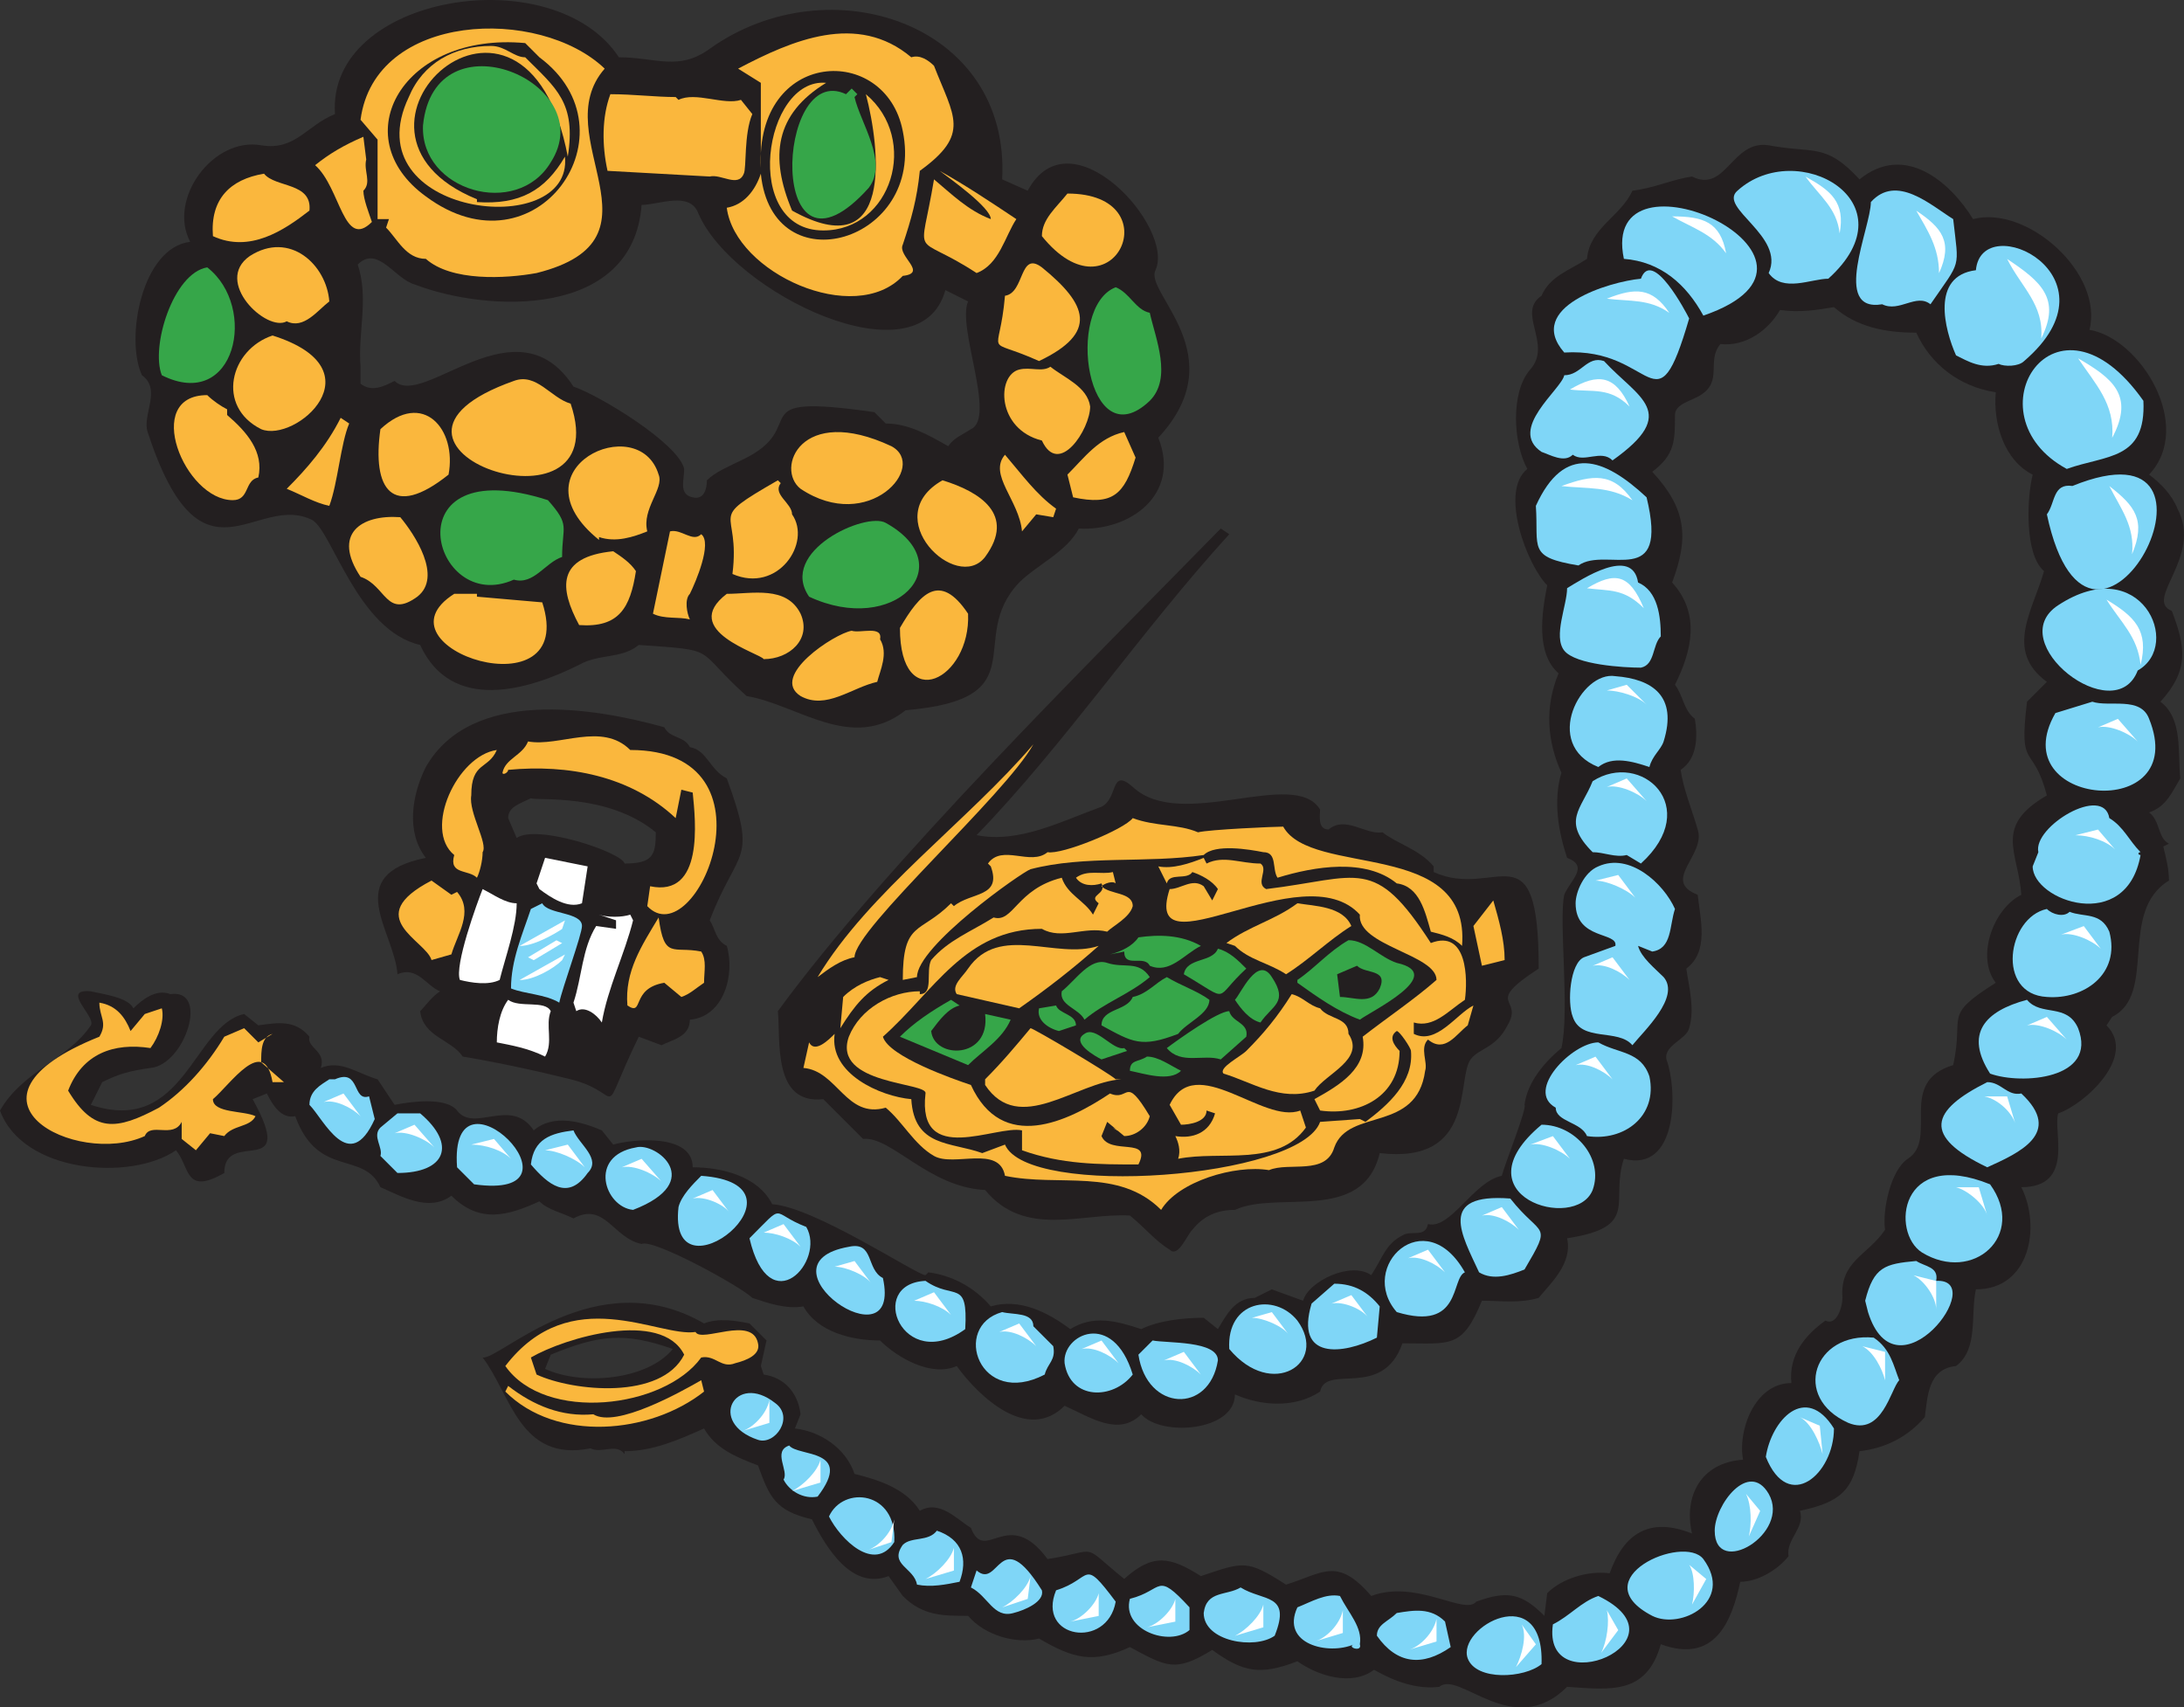 <svg xmlns="http://www.w3.org/2000/svg" width="576.976" height="451.078"><rect width="100%" height="100%" fill="#333333" stroke="none"/><path fill="#231f20" fill-rule="evenodd" d="M573.75 161.384c-7.5-3 8.25-14.25 1.5-27-1.5-3.75-4.5-6.75-7.5-9 12-12.75-2.25-36-15.75-38.25 3.75-15-16.5-33-30.75-29.25-6-9.75-18-20.25-30-10.5-9-9.75-12-6.75-24-9-9.75-1.5-11.25 12.75-20.25 8.25-5.25.75-9.75 3-15.75 3.75-3 6.75-11.25 9.75-12 18-4.5 3-9.75 4.5-12 9.75-6.75 4.5 3 12.75-3 19.5-5.25 6-4.5 19.5-.75 26.25-7.5 6 0 25.5 5.25 30.75-1.5 7.5-3 18 3 23.25-3.75 9-3 18 .75 26.25-2.25 7.5-.75 15.75 1.5 22.5 6 2.25.75 6-.75 9.75-1.5 6.75 1.5 30.75-.75 40.5-4.5 3.75-9 9-9.75 15 .75.75-5.25 15.75-6 18.75-7.5 1.5-13.5 14.25-19.5 12.75-.75 3.75-4.5 1.5-6.75 3-4.5 2.25-5.25 6-8.25 10.5-5.25-3.75-16.5 1.5-18 6.75l-8.25-3-4.5 2.25c-5.25 0-7.5 4.5-9.75 8.25l-3.75-3c-5.25 0-12 .75-16.5 3-6.75-2.25-12.75-3.75-18.75 0-6-4.5-13.5-8.25-21-6-4.5-5.25-10.5-8.25-16.5-9l-.75.75c-2.25 0-29.25-18-40.5-18.75-3.75-7.5-13.5-9.75-21-9.75 0-9-15.75-7.5-21-6l-3-3.75c-5.25-2.25-12.75-4.5-18 0-6-9-15.75.75-20.25-5.25-3-3.75-12.75-2.25-16.5-1.5l-4.5-6.75c-5.25-1.5-9.75-5.25-15-3 1.5-4.5-3.75-5.25-3-8.25-3.75-4.5-8.25-3.75-13.5-3l-3.75-3c-13.5 3-15.75 32.25-40.5 24l3-6c4.5-2.25 7.5-3 12.75-3.75 9-.75 15.75-21 5.25-19.5-3.75-1.5-7.5 1.5-9.75 3.75-1.5-3-8.25-3.75-11.25-4.5-8.25-.75 1.5 6.75 0 9-6 9-18 12-24 22.5 6 16.5 34.5 18.75 46.5 10.5 3.75 4.5 2.25 12 12.75 6 0-12 19.5 2.25 7.5-19.5l3.75-1.5c1.5 3 3.75 6.75 7.5 6 6 16.5 18 9 22.5 18.75 5.25 2.25 12.75 6.75 18.75 2.25 7.5 7.5 15 5.25 23.25 1.5 2.25 2.25 6 3 9 4.5 8.25-4.5 10.5 5.25 18 6.75 3-1.5 26.25 11.25 29.25 14.25 4.5 1.5 9 3 13.5 2.25 3.75 6.75 12.75 9 20.25 9 4.5 4.5 13.5 9.75 20.25 6.75 6 8.25 18.75 20.25 28.5 10.5 6.75 3 14.25 8.25 20.25 2.25 5.25 6 24.75 4.5 24.75-5.25 6.75 3 15.75 3.75 22.5-.75 1.5-7.5 16.5 2.25 21.75-12.75 12.75 0 15.75 1.5 21-11.25 5.25 0 9.75.75 15-.75 3-3.75 9-9 7.5-15.75 19.5-3 11.25-9.75 15-21 14.25 3.75 14.25-18 11.25-26.25-.75-3.75 5.25-5.25 6-8.25 1.5-5.25 0-10.5-.75-15.75 6-4.5 3.75-12.75 3-19.5-9.75-3.75 2.25-10.5 0-17.25-1.5-5.25-3.75-10.5-4.5-15.75 4.5-3 4.5-9 3.75-13.5-3-2.25-3-6-5.25-9 4.5-9 6.75-18.75-.75-27 4.5-12 3.75-19.5-5.25-29.25 6-4.5 6-8.25 6-15 0-3 4.5-3.75 6.75-5.25 6-3.75 1.5-9 5.25-13.5 6.75.75 12.75-3.75 15.75-9 5.25.75 9.75 0 14.25-.75 6 5.25 13.5 6.75 21.75 6.75 3.75 8.25 11.25 14.25 21 15.75-.75 8.25 2.25 18 9.75 21.75-1.5 6-2.25 21 3 25.5-3 10.5-10.5 21 .75 29.25l-5.25 5.25c-2.25 18.75 1.5 10.5 5.25 24.75-14.25 8.25-7.5 15-6.75 26.25-7.5 3.75-12 16.5-6.75 23.25-14.25 9-8.25 8.25-11.25 21.75-15 4.5-3.75 19.5-12 24.75-4.5 3-6.75 13.5-6 18.75-4.5 6.75-12 8.25-11.25 18 0 2.25-1.5 7.5-4.5 6-5.25 3.75-9.75 9-9 16.5-9.75 0-14.25 12.75-12.75 20.25-11.25.75-15.75 9.75-13.5 19.5-11.25-4.5-18 0-21.75 10.5-6-.75-12.75 1.5-16.5 5.25l-.75 6c-6-6-9.75-6.75-18-3.75-3 3.75-15.75-6-27.75-1.5-9-10.5-12.75-6-22.5-3-10.5-6.75-11.25-6-22.5-2.25-8.25-5.25-12.75-6-20.25.75-12-9.75-6-7.5-20.25-5.25-10.5-14.25-16.5 1.5-20.25-8.25-3.75-2.25-8.25-7.5-13.5-4.5-3.75-6-11.25-8.25-17.25-9.75-2.25-6.75-9-11.25-15.75-12l1.5-3.75c-.75-6-4.5-9.75-9.75-10.5l-.75-2.25 1.5-6.75-4.5-4.5c-3.75-.75-8.25-1.5-12 0-28.5-16.5-54 9.75-58.5 9 7.5 9.75 9.75 27.75 28.5 24 3 1.5 6.75-1.5 9 1.5v-.75c7.5 0 14.25-3 21-6 3 5.25 8.25 7.5 14.25 9.75 3 8.25 4.5 12 14.25 14.25 3.75 7.5 10.5 18.75 20.25 15l3.75 5.25c5.25 5.25 10.5 5.25 17.25 5.25 4.5 5.25 12.75 7.5 18.75 6 9 5.25 14.25 6.75 24 2.25 9.75 5.25 12 6.75 21.75.75 8.25 6 12.75 6.75 22.5 3 5.25 3.75 14.25 6.75 20.25 2.25 5.25 3 11.25 5.25 17.25 4.5 5.25-4.5 19.5 14.25 33.75 0 11.25.75 21 2.25 24.75-11.25 14.25 5.25 18.75-6 21-16.5 4.5 0 9.75-3 12.75-6.75-.75-4.5 4.5-7.5 3-12 10.5-2.25 14.25-5.25 15.75-15.75 6.75-.75 12.75-3.75 17.25-9 .75-5.25.75-12.75 8.25-13.5 6-4.5 3.75-13.5 5.25-20.25 14.25 0 17.25-16.5 12-27 14.25 0 8.25-15 9.75-19.5 6.75-2.25 21-15 12.75-23.25l1.5-2.25c12-6 1.5-27.75 15-36 0-3-.75-6-1.5-9l1.5-.75c-3-1.5-2.25-6-5.25-8.25 4.5-1.5 6-5.25 8.25-9-.75-6.75.75-15.75-5.25-20.25 7.5-8.25 6.75-14.25 3-24M144 361.634l1.5-3.75c12.75-5.25 19.5-6 32.25-1.5-6.75 8.25-24 9.75-33.75 5.25"/><path fill="#231f20" fill-rule="evenodd" d="M175.5 192.134c1.5 3 5.25 2.25 6.75 5.25 4.5.75 5.25 6 9.75 8.25 8.25 22.5 3 18-4.5 37.5 1.5 2.25 1.5 5.25 4.5 6.75 2.25 7.5-.75 18.75-9.75 19.5 0 4.5-4.5 5.25-7.5 6.75l-6-2.25c-11.25 23.25-3 15-18 11.25-9-2.25-19.5-4.5-28.5-6-3-4.5-10.5-5.25-11.25-12 1.5-1.5 3-3.75 5.25-5.25-3.75-1.5-6-6.75-11.25-4.5-.75-11.25-15-26.25 7.5-30.75-5.25-6.75-3.75-16.5 0-24 12-21 44.25-15.75 63-10.5m-35.25 18.75c-3 1.5-6 2.25-6 5.25l2.25 5.25c5.25-3.75 27.75 3.75 28.5 6.75 7.5 0 8.25-2.25 8.25-8.25-12.75-10.5-31.5-8.25-33-9"/><path fill="#231f20" fill-rule="evenodd" d="M163.5 15.134c9.75 0 15.75 3.75 24-2.25 31.5-22.5 79.5-6.75 77.25 34.5l6.75 3c11.25-21 39 9.75 33.75 21-3 6 21 22.5.75 44.25 6 15-7.5 24.75-21 24-3 6-11.25 9.75-15.75 14.25-14.25 15 5.25 30.75-30 33.75-14.25 11.25-28.5-1.5-42-3.75-14.25-12.75-6.75-12-28.5-13.5-4.5 3.75-10.5 2.25-15.75 5.25-13.5 6.75-33.75 12.75-42-5.25-16.5-3.75-23.25-30-28.5-33-15-7.5-29.25 20.25-43.5-23.25-1.5-4.5 3.75-11.25-1.5-15-4.5-9.75 0-33.75 12.75-35.25-6-11.25 6-27.75 18.75-25.5 9 1.5 12-5.25 19.5-8.25-2.25-31.5 57.75-41.25 75-15m6 39c-2.25 30-40.5 28.5-60 21-5.25-1.5-9.75-10.5-15-5.25 3 9 0 18 .75 27v4.5c3 2.25 6 .75 9-.75 7.5 7.5 32.25-21.75 47.25 1.5 6.75 2.25 27.75 15 29.25 21.75 0 3-1.5 6.75 2.25 7.5 3 .75 3.75-2.25 3.75-4.5 2.25-2.25 6-3.75 9-5.25 19.5-9-1.5-18 35.25-12.75l3 3c6 0 11.25 3 16.5 6 1.5-2.25 3.75-3 6-4.5 6.75-3-3.75-27-.75-33.75l-6-3c-6.75 24.75-56.25.75-65.25-20.25-2.25-6-10.5-2.25-15-2.25"/><path fill="#fab73d" fill-rule="evenodd" d="M159.75 18.134c-15.75 18 18 45-18 54-8.25 1.5-22.5 2.25-29.25-3.75-5.25 0-7.5-5.25-10.5-8.25l.75-2.25h-3v-21l-4.5-5.25c3.75-28.5 47.25-30 64.5-13.5m81-3c2.25-.75 4.5.75 6 2.25 5.25 13.5 9.75 18-3.75 27.75-.75 7.5-2.25 12.75-4.5 19.5-1.5 3 6.75 7.5 0 8.25-12.75 13.5-44.25-.75-46.5-18 4.5-.75 7.5-4.5 9-9 3 30 43.5 18 37.5-11.25-4.5-23.25-39-21.75-37.5 9.75v-22.5l-6-3.75c14.25-7.5 31.5-15 45.75-3"/><path fill="#231f20" fill-rule="evenodd" d="m138.75 11.384 3.75 3.75c26.25 19.5-.75 58.5-30 36.75-21.75-15.75-6-43.5 26.25-40.5"/><path fill="#fab73d" fill-rule="evenodd" d="M138.75 15.134c8.25 8.25 13.5 12 11.25 26.25-11.25-59.25-68.25-6.75-24 11.25v.75c11.25.75 18-3 23.25-12 2.25 22.5-56.25 15.75-41.25-15.75 3.75-9 12-13.5 21.75-13.5 3.75 0 6 3 9 3"/><path fill="#36a649" fill-rule="evenodd" d="M111.75 33.134c3-30 47.25-11.25 33.75 9.75-9 15-34.5 7.5-33.75-9.75"/><path fill="#fab73d" fill-rule="evenodd" d="M218.25 21.884c-13.5 8.25-15 19.5-9 33.75 27 15 23.25-16.5 19.5-30.75 14.25 12 6.75 36-11.25 36-21.75 0-15.75-40.5.75-39"/><path fill="#36a649" fill-rule="evenodd" d="M225.75 25.634c1.5 6.75 9 17.25 3.75 24-27 30-24.75-33.75-6-24.75l1.5-1.5 1.5 1.5-.75.75"/><path fill="#fab73d" fill-rule="evenodd" d="m178.5 25.634.75.75c4.5-2.25 12 1.5 16.5 0l3 3.75c-2.25 5.25-1.5 14.25-2.25 15.75-1.5 3.75-6 0-9 .75l-27-1.5c-1.5-6.75-1.5-14.25.75-20.25 6 0 12 .75 17.25.75m-81.75 16.5c-.75 3 1.5 6-.75 8.25 0 2.25 1.5 6 2.25 8.25-7.5 7.5-8.25-9-15-15 3.75-3 7.5-5.25 12.75-7.5l.75 6"/><path fill="#7fd6f7" fill-rule="evenodd" d="M321.75 359.384c-2.25 14.25-18.75 13.5-21-1.5l3.75-3.75c3.75.75 17.25 0 17.25 5.25"/><path fill="#fab73d" fill-rule="evenodd" d="M268.5 57.884c-3 4.5-4.5 12-10.5 14.25-17.25-11.25-15-2.25-11.25-24.75 4.5 3.75 9 8.25 15 10.5 0-3-10.5-10.5-13.5-12.75 6.75 3.75 13.5 8.25 20.25 12.75"/><path fill="#7fd6f7" fill-rule="evenodd" d="M483 73.634c-4.5 0-12 3.75-15.75-1.5 4.5-9.75-13.5-17.25-8.25-21.75 15.75-14.25 46.5 3 24 23.25"/><path fill="#fab73d" fill-rule="evenodd" d="M81.75 55.634c-6.75 5.25-15.75 11.25-25.5 6.75-.75-9.75 4.5-15 13.5-16.5 3 3.75 12.75 2.25 12 9.75"/><path fill="#7fd6f7" fill-rule="evenodd" d="M516 57.884c1.5 13.5 2.25 10.5-6 22.5-3.75-3-8.25 2.25-12.75 0-13.5 2.25-3-20.25-3-27 6.75-7.5 15.75.75 21.75 4.5"/><path fill="#fab73d" fill-rule="evenodd" d="M275.25 62.384c0-4.5 3.75-7.5 6.75-11.25 27.75 0 12 34.5-6.75 11.25"/><path fill="#7fd6f7" fill-rule="evenodd" d="M450 83.384c-4.5-8.25-11.25-14.25-21-15-6.75-32.25 64.5 0 21 15m78 12.75c-4.5 1.5-8.25-.75-11.25-2.25-3-6.75-6.75-21 5.25-22.5 1.5-16.5 39 1.5 12.75 24-1.5 1.5-5.25 1.5-6.75.75"/><path fill="#fab73d" fill-rule="evenodd" d="M87 79.634c-3 2.25-6.75 7.5-11.25 5.25-5.25 3-19.5-10.5-9.75-17.25 10.5-6.75 20.25 2.25 21 12m187.5 15.75c-15-6.75-10.5 0-9-17.25 5.25-.75 3.75-12 9.75-7.5 12 9.75 15 17.25-.75 24.75"/><path fill="#36a649" fill-rule="evenodd" d="M42.75 99.134c-3-7.5 3-27 12-28.5 13.5 10.5 7.5 38.25-12 28.5"/><path fill="#7fd6f7" fill-rule="evenodd" d="M446.25 84.134c-9 30.75-9 7.5-33 9-10.5-12 12-18.75 20.25-19.5 3-8.25 12 9 12.75 10.5"/><path fill="#36a649" fill-rule="evenodd" d="M303.75 82.634c1.5 6.75 6 17.25 0 23.25-16.5 15.75-22.5-24.75-9-30 3.75 1.5 5.25 6 9 6.75"/><path fill="#fab73d" fill-rule="evenodd" d="M72 88.634c28.5 9 6 28.5-3 24.75-12-6-8.25-21 3-24.75"/><path fill="#7fd6f7" fill-rule="evenodd" d="M566.25 105.884c.75 15.75-9.75 14.25-20.25 18-26.25-14.25-3-51 20.25-18M426 121.634c-3-3-7.5.75-10.5-1.5-2.25 2.25-6 0-8.25-.75-9-6 5.25-16.5 6-20.25 4.5 0 6-5.25 10.5-3.75 9 9.75 20.25 13.5 2.25 26.25"/><path fill="#fab73d" fill-rule="evenodd" d="M275.25 116.384c-12-3-12-17.25-6-18.75 3-.75 6 .75 8.25-.75 3.75 3 9.75 5.25 10.5 10.5 0 6-8.25 18.75-12.75 9m-124.5-9.75c12.75 37.5-63.75 11.25-15-6 6-2.25 9.75 4.5 15 6m-90.75 1.5v1.5c5.25 4.5 9.75 9.75 8.25 16.5-3.75.75-2.25 6-6.75 6-12.75 0-24-27.75-6.75-27.75 1.5 1.5 3.75 3 5.25 3.75"/><path fill="#fab73d" fill-rule="evenodd" d="M118.5 125.384c-15 12-20.25 3.75-18-12 11.25-10.5 20.25 0 18 12m-26.25-13.5c-2.25 5.25-3 15.75-5.25 21.75-3.75-.75-7.5-3-11.25-4.5 5.25-5.25 10.5-11.25 14.25-18.75l2.25 1.5m143.25 6c9.75 5.25-6 23.25-24 11.25-6.75-5.25 0-22.5 24-11.25m64.5 3c-3 9.75-6 12.75-16.5 10.5l-1.5-6c4.5-4.5 8.25-9.75 15-11.25l3 6.75m-129 19.5c-3.75 1.5-8.25 3-12.75 1.5v.75c-23.25-18.75 10.5-34.5 15.75-17.25 1.5 3.75-4.5 9-3 15m108-6-.75 2.25-4.5-.75-3.75 4.5c-.75-8.25-9-15-4.5-20.25 4.5 5.25 8.25 10.5 13.5 14.25"/><path fill="#7fd6f7" fill-rule="evenodd" d="M435 131.384c6 24.75-10.5 12.75-18 18-13.5-2.25-10.5-4.5-11.25-15.75 7.5-16.5 18-12.75 29.25-2.25m105.75 4.5c2.25-3 1.5-8.25 6.75-7.5 48-19.5 5.25 63.75-6.75 7.5"/><path fill="#fab73d" fill-rule="evenodd" d="M206.25 127.634c-2.25 3 3 5.25 3 8.25 5.25 7.5-3.75 21-15.75 15.75 2.25-18-7.5-13.5 12-24.75l.75.75m42.75-.75c9.75 3 19.5 9 11.25 20.25-7.5 9.75-28.5-10.5-11.25-20.25"/><path fill="#36a649" fill-rule="evenodd" d="M148.5 147.134c-4.5 1.5-7.5 7.5-12.75 6-21.75 9.75-33-34.5 9-21 6 6.75 3.75 6.75 3.75 15"/><path fill="#fab73d" fill-rule="evenodd" d="M95.25 152.384c-7.5-11.25 0-16.5 10.5-15.75 3.75 4.5 11.25 15.75 4.5 21-8.25 6-8.25-3-15-5.25"/><path fill="#36a649" fill-rule="evenodd" d="M213.75 157.634c-8.25-12 15-22.5 20.25-19.5 20.25 11.25 2.25 30-20.25 19.5"/><path fill="#231f20" fill-rule="evenodd" d="M324.75 141.134c-23.25 25.5-43.5 55.5-66.75 79.5 11.25 2.25 22.5-3.75 33-7.5 4.5-2.25 2.25-10.5 8.25-5.25 12.75 12 42.75-5.25 49.5 6 0 1.5-.75 5.25 2.25 5.25 4.5-3.75 9.75 1.5 14.25.75 3.75 3 9.75 4.5 13.5 9v1.5c16.5 7.5 27.75-12.75 27.75 25.5-15 9.75-3.75 7.5-8.25 15-3 6-7.5 6-9.75 9-3.75 5.25 1.5 27.75-24 24.75-4.5 18.75-27 9.75-38.25 15-4.5 0-8.25 1.5-11.25 5.25-1.5 1.5-3.75 7.5-6 5.25-3.75-2.25-6.75-6-10.5-9-12.75-.75-27.75 6-38.25-6.75-15-.75-24.75-14.25-32.25-13.5l-10.5-10.5c-13.5 1.5-11.25-15.75-12-23.25 28.5-39 82.5-92.25 117-127.5l2.25 1.5"/><path fill="#fab73d" fill-rule="evenodd" d="M185.25 141.134c3 2.25-1.5 12.75-3 15.75-1.5 1.5-.75 5.25 0 6.75-3-.75-6.75 0-9.75-1.5l4.5-21.75c3-.75 6 3 8.25.75m-17.25 9.75c-1.5 9.75-4.5 15-15 14.25-5.25-9.75-6-18 9-19.5 2.25 1.5 4.5 3 6 5.25"/><path fill="#7fd6f7" fill-rule="evenodd" d="M432.75 153.884c5.25 2.25 6 9 6 14.25-2.25 2.25-1.5 7.5-5.25 8.25-4.5 0-17.25-.75-20.25-4.5s.75-12 .75-16.5c3.75-2.25 17.25-11.25 18.75-1.5m132 23.25c-6 15.75-36-7.5-21-17.25 21.75-14.25 33 10.5 21 17.25"/><path fill="#fab73d" fill-rule="evenodd" d="M201.75 174.134c-.75-1.5-22.5-7.5-9.75-17.25 6.75 0 15.75-2.25 19.5 5.25 3 6.75-3 12-9.75 12m54-12c.75 17.25-18 27-18 3.75 5.25-9 10.5-15 18-3.75m-129.75-4.5 17.25 1.5c9.75 30-45.75 12-23.25-2.25h6v.75m106.5 11.25c2.25 3.75 0 8.25-.75 11.25-6.75 1.5-13.5 7.5-20.25 3.75-8.25-5.25 9-16.5 13.5-17.25 2.25.75 8.25-1.5 7.5 2.25"/><path fill="#7fd6f7" fill-rule="evenodd" d="M435.75 202.634c-4.5-1.5-9.75-3-13.5 0-15-6-4.5-25.5 4.5-24 9.75.75 16.5 5.25 12.75 17.25-.75 2.25-3 3.75-3.75 6.75M543 188.384l9.75-3c4.5 1.5 12.75-1.5 15 4.5 11.25 27.75-39 23.25-24.75-1.5"/><path fill="#fab73d" fill-rule="evenodd" d="m171 239.384.75-5.25c14.25 3 12-17.25 11.25-24.75l-3-.75-1.5 7.5c-12-11.25-28.5-14.25-44.25-12.75 0 .75-1.5 1.5-1.5.75.75-3.75 5.25-4.5 6.75-8.25 8.25 1.5 19.5-5.25 27 2.25 40.5 0 17.25 54.75 4.5 41.25m54.75 13.5c-3.75.75-6.75 3-9.75 5.25 13.5-22.5 39.75-41.25 57-61.5-7.5 13.5-47.25 48.75-47.25 56.25m-94.5-54.75c-2.25 5.25-6.75 3-6.75 12-.75 4.5 4.5 12.75 3 15 0 2.25-.75 5.25-1.5 6.75-2.25-2.25-7.5-.75-6-6-8.25-6.75.75-26.25 11.25-27.75"/><path fill="#7fd6f7" fill-rule="evenodd" d="m433.5 228.134-3.75-2.25c-3 .75-6-.75-9-.75-8.25-8.25-3-11.25 0-18.75 12.75-8.25 29.25 6.75 12.75 21.75m123.75-12c3.75 2.25 5.25 6 8.25 9-.75 0-.75.75 0 .75-3.75 21-28.5 12-28.5 3l1.5-3.75c-1.5-6.75 17.25-18 18.75-9"/><path fill="#fab73d" fill-rule="evenodd" d="M316.5 219.884c3-.75 20.25-1.5 22.5-1.5 7.5 13.5 49.5 3 47.25 31.5-2.25-2.25-5.25-3-8.25-3.75-1.5-5.25-3-12-9-12.75-8.25-6.75-21.75-4.5-31.5-1.5-1.5-2.25 0-6.75-3.75-6.75-3.75-.75-12.75-2.25-15.75.75-15 2.25-31.5 0-45.75 3.75-2.25.75-30 20.25-30 28.5l-3.75.75c0-15.75 4.5-12 12.75-20.25l.75.75c4.5-3.75 12.75-2.25 9.75-10.5l-.75-.75c3.75-5.25 11.25.75 15.75-3 3.75.75 20.25-6 22.5-9 6 2.25 12 1.5 17.25 3.75"/><path fill="#fff" fill-rule="evenodd" d="m155.25 228.884-1.5 9.75c-3.75 1.5-8.25-1.5-11.25-3.75l-.75-1.5 2.25-6.75 11.25 2.25"/><path fill="#fab73d" fill-rule="evenodd" d="M318.75 228.134c4.5-2.25 9 0 14.25 0 2.25 1.5-1.5 5.25 1.5 6.75 24.75-3 28.5-9 43.5 14.25 9.75-3.75 9.75 9.75 9 15-4.5 3-8.25 7.5-13.5 6v3c6 3 11.25-5.25 15.75-7.5l-1.5 5.25c-3 2.25-6 7.5-10.5 3.75-2.25 2.25 0 6-.75 8.25-2.25 16.5-20.25 9.75-24 20.25-2.25 7.5-12 3.75-17.25 6-9-1.5-24 3-28.5 10.5-11.25-11.25-27-6-41.25-9-1.5-8.25-13.5-2.25-18.75-5.25s-8.25-9-12.75-12.75c-10.5 3-12.75-9.75-21.75-10.5l1.5-6.75c1.5 3 5.25-.75 6.75-2.25-1.5 10.5 12 16.5 20.25 17.25.75 12.75 10.5 11.25 18.75 14.25l6-2.25c6 14.25 78 9 83.25-6l10.5-.75 1.5.75c6-4.5 12.75-10.5 12-18.75 0-.75-3-5.25-3.75-5.25-2.25 1.5-.75 3.75.75 5.25 0 12-10.5 17.25-21 15.75l-1.5-3c6.75-3.75 14.25-8.25 12.75-16.5 6.75-5.25 13.5-9.75 19.5-15 0-6.75-21-9-20.25-17.25-15-16.5-57.75 16.5-50.25-6.75 3 0 6-3 9-.75l2.25 3.75 1.5-3c-1.5-2.25-4.5-3.75-6.75-4.5-1.5 2.25-6 0-6.75 3l-2.25-4.5c3.75.75 8.25-.75 12-2.25l.75 1.5"/><path fill="#7fd6f7" fill-rule="evenodd" d="M442.5 240.134c-1.5 4.5-.75 10.5-6 11.25l-3.75-1.5c.75 3 4.5 6 6.75 8.25 4.5 5.25-5.25 14.25-8.25 18-3.75-4.5-13.5-.75-15.75-7.5-1.5-3.75-.75-14.25 3-15.75l8.25-3c.75-3.75-10.5-1.5-10.5-11.25 0-3 2.25-8.25 6-9.75 8.25-3.75 17.25 4.5 20.25 11.25"/><path fill="#fab73d" fill-rule="evenodd" d="M294.75 233.384c-.75-.75-3 0-3.75.75 2.25 2.25 8.25 1.5 8.25 5.25-.75 3-5.25 5.25-6.75 6.75-6-1.5-12 2.25-17.25-.75-20.25 0-28.5 16.5-42 28.5 1.5 5.25 18.75 11.25 23.25 12.75 8.25 18 25.5 9.75 36.75 2.25 5.25 2.25 3.75-5.25 10.5 6-.75 3-3.75 5.25-6.75 5.25l-4.5-3.75-1.5 3.75c2.25 5.25 13.5 0 9.75 7.5-10.5 0-20.25 0-30.75-3.75v-5.25c-6.75-1.5-27.75 9.75-25.5-9.75.75-3-24.75-2.25-20.25-15 3-7.5 11.25-12 18.75-12v.75c3.75 0 1.5-6 3-9 4.5-5.25 10.5-7.5 16.5-11.25 5.25 1.5 6-7.5 18-10.5 1.5 4.5 6 6 8.25 9.75l1.5-3c-3-2.25 2.25-2.25.75-5.25-2.25.75-5.25.75-6.75-1.5 3-2.25 6.75-.75 9.75-1.5l.75 3m-175.5 3 1.5-.75c4.5 5.25 0 11.25-1.5 16.5l-5.25 1.5c-1.5-5.25-18.75-11.25 0-21l5.25 3.75"/><path fill="#fff" fill-rule="evenodd" d="M136.5 238.634c0 6-3 14.25-4.5 20.25-3 1.5-7.5.75-10.5 0-1.5-3.75 4.5-20.25 6-24 3 1.5 6 3.75 9 3.75"/><path fill="#fab73d" fill-rule="evenodd" d="m397.5 253.634-6 1.5-2.25-10.5 5.25-6.75c1.5 5.25 3 10.5 3 15.75"/><path fill="#7fd6f7" fill-rule="evenodd" d="M147.75 264.884c-3.75-2.25-9-2.25-12.75-3.75 0-7.5 3-14.25 5.25-21l3-1.5c1.5 3 10.5 2.25 10.5 6 0 2.25-5.25 16.5-6 20.25"/><path fill="#fab73d" fill-rule="evenodd" d="M357 244.634c-6 3.75-11.25 9-17.25 12.75-4.5-3-9.75-3.75-13.5-7.5l-2.25-.75c6-4.5 12.75-6 18.75-10.5 4.5.75 12 .75 14.25 6"/><path fill="#7fd6f7" fill-rule="evenodd" d="M546.75 240.884c3.75 1.5 8.25 0 10.5 5.25 3 11.25-6.75 18-16.5 17.25-13.5-.75-10.5-21 0-23.25 1.5 1.5 4.5 2.25 6 .75"/><path fill="#fff" fill-rule="evenodd" d="m166.5 241.634.75 1.5c-2.25 9-6.75 18-8.25 27-1.5-2.25-4.5-4.5-6.75-3l-.75-2.25c2.25-6.75 2.25-14.25 6-20.25l5.25.75v-2.25l-4.5-1.5c2.25.75 6 .75 8.25 0"/><path fill="#fab73d" fill-rule="evenodd" d="M185.25 251.384c1.5 2.25.75 5.25.75 8.25-2.25 1.5-3.75 3-6 3.75l-4.5-3.75c-9 1.5-5.25 9-9.75 6-.75-9 3.75-15.75 8.25-23.25 1.5 11.25 3.75 7.5 11.25 9"/><path fill="#36a649" fill-rule="evenodd" d="M303.75 255.134c5.25 2.25 9-3 13.5-5.25-5.25-3-11.25-3-16.5-2.25-1.5 2.25-4.5 3.75-7.5 4.5l3.75-.75c0 4.5 5.25.75 6.75 3.75m-23.25 6.75c-.75 3.75 4.5 4.5 6 7.5 5.25-4.5 12-6.75 17.25-11.25-3-4.5-6.75-2.25-11.25-3.75s-8.25 4.5-12 7.5m78.75 7.5c-6-2.25-11.25-6-16.5-9.75v-.75c4.5-3 8.25-7.5 13.5-10.5 4.5 0 8.25 4.5 12.75 6 13.5 3-6.75 12.75-9.75 15"/><path fill="#fab73d" fill-rule="evenodd" d="M290.25 249.884c-6.75 6-13.5 11.25-21 16.5l-16.5-3.75c-1.5-2.25 1.5-4.5 3-6.75 8.25-12 23.25-2.25 34.5-6"/><path fill="#36a649" fill-rule="evenodd" d="M329.25 255.884c-9 8.25-3.75 9-16.5 1.5.75-4.5 7.5-3 9-6.75 3 .75 5.25 3 7.5 5.25"/><path fill="#231f20" fill-rule="evenodd" d="m354 263.384-.75-6 5.25-2.25c2.25 2.25 8.25.75 6 6-2.25 4.5-6.75 2.25-10.5 2.25"/><path fill="#36a649" fill-rule="evenodd" d="M333 270.134c-3-.75-5.25-3.75-6.75-6 1.5-1.5 6-12 9.75-6 4.5 6.75 0 7.5-3 12"/><path fill="#fab73d" fill-rule="evenodd" d="M234.75 258.884c-6 3-9 6.75-12.75 12.75l.75-8.25c3-3 6.75-4.5 9.75-5.25l2.25.75"/><path fill="#36a649" fill-rule="evenodd" d="M319.5 264.134c-3-2.25-7.5-3.75-11.25-6-3 1.5-5.25 4.5-9 5.25-1.5 3.75-8.25 3-8.25 7.5 8.25 4.5 10.5 6 20.25 2.25 2.25-3 8.25-5.25 8.25-9m5.25 3c-3 0-13.5 7.5-16.5 9.75 3.75 4.5 9.75 1.5 14.25 3l6.75-6c.75-3.75-3.75-3.75-4.5-6.75"/><path fill="#fab73d" fill-rule="evenodd" d="M348.75 266.384c2.25 3 7.5 2.25 7.5 6.75 4.5 6.75-6 10.5-9 15-9 3-16.5-2.25-24-4.5-1.5-1.5 4.5-4.5 6-6 4.5-4.5 8.25-9 12-15 3 .75 4.5 3 7.5 3.75"/><path fill="#7fd6f7" fill-rule="evenodd" d="M525.75 283.634c-6.75-10.5-1.5-16.5 9.75-19.5 3.75 4.5 10.5.75 13.5 7.5 5.25 13.5-15 15-23.25 12"/><path fill="#fff" fill-rule="evenodd" d="M145.5 267.134c-1.5 3.75.75 8.25-1.5 12-4.5-2.25-9-3-12.75-3.75 0-3.75.75-8.25 3-11.25 3 2.25 9.75 0 11.25 3"/><path fill="#36a649" fill-rule="evenodd" d="M253.5 265.634c-3 .75-5.25 3.75-7.5 6.75.75 7.5 15.75 7.5 14.25-4.5l6.75 1.5c-2.25 5.25-7.5 8.25-11.25 12l-18-7.5c3.75-3.75 8.25-6.75 13.5-9.75l2.25 1.5m30.75 5.25c0-3-4.5-3-5.25-5.25l-4.5.75c-.75 3 2.25 5.25 5.25 6l4.5-1.5"/><path fill="#fab73d" fill-rule="evenodd" d="M294.75 285.134c-1.5-1.5-21.75-13.5-22.5-13.5-3.75 4.5-7.5 9-12 13.5v1.5c9 13.5 24-.75 36-1.5h-1.5M34.5 272.384l3.75-4.5 4.5-1.5c.75 3-.75 7.5-3 10.5-9.75-1.5-18 1.5-21.75 11.25 6.75 11.25 12.75 10.5 24 4.5 6.75-4.5 12.75-11.25 17.25-18.75l5.25-2.25 3.75 3.75 3.75-2.25c-3 .75-3 4.5-3 7.5l6 5.25h-3c-2.25-12.75-11.25.75-15.75 4.5 0 3.75 8.25 3 11.25 4.5-1.5 3-6 2.25-8.25 5.25l-3.75-.75-3.75 4.5-3.75-3v-4.5c-2.25 4.5-8.25 0-9.75 3.75-18 8.25-53.25-9.75-12-26.25 2.25-3.75 0-5.25 0-9 4.5.75 6.75 3.75 8.25 7.5"/><path fill="#36a649" fill-rule="evenodd" d="m297.75 277.634-6.75 2.25c-1.5-.75-8.25-4.5-4.5-6.75 3-2.25 7.5 4.5 10.5 3.75l.75.75"/><path fill="#7fd6f7" fill-rule="evenodd" d="M419.25 300.134c-1.5-3.75-8.25-3.75-8.25-7.5-8.25-4.5 4.5-17.25 11.25-17.25 5.25 3 11.25 2.25 13.5 9 2.25 10.5-6.75 17.25-16.5 15.75"/><path fill="#36a649" fill-rule="evenodd" d="M312 282.884c-3 3-9.75.75-13.5 0 0-3 2.25-2.25 4.5-3.75 3 0 6 2.25 9 3.75"/><path fill="#7fd6f7" fill-rule="evenodd" d="m97.5 289.634 1.5 6c-6.75 15-13.5 0-17.25-3.75 0-3.75 3-5.25 5.25-6.75h1.5c6.75-3 4.5 6 9 4.5m436.5-.75c11.25 10.5-.75 15.75-9 19.5-17.25-8.25-15-15 0-22.5 3.75 0 5.25 3.75 9 3"/><path fill="#fab73d" fill-rule="evenodd" d="m343.5 293.384 1.5 4.5c-7.5 10.5-22.5 6-33.75 8.25.75-2.25 0-4.5-.75-6 4.5.75 9-.75 10.5-6l-2.25-.75c0 3-4.5 3.75-6.75 3.75l-3-5.25c6.75-14.25 24.75 5.25 34.5 1.5"/><path fill="#7fd6f7" fill-rule="evenodd" d="m105 309.884-4.5-4.5c.75-2.25-2.25-5.25 0-7.5l4.5-3.75h6c9.75 8.25 6.75 15.75-6 15.75m20.25 3-4.5-4.5c-2.25-30 36.75 9 4.5 4.5m282-15.75c9 0 16.5 9 13.5 17.25-4.5 11.25-36 1.5-13.5-17.25m-255.75 1.5c1.5 3.75 7.5 7.5 3.75 11.25-5.25 7.5-10.5 3-15-2.25.75-6.75 5.25-8.25 11.25-9m15.75 21c-7.5-.75-12-14.25.75-16.5 5.25-1.5 18.75 9-.75 16.5m358.5-6.75c9.75 13.5-4.5 26.25-18 18-8.25-5.25-6-27.75 18-18m-340.5-2.25c31.5 2.25-9 34.5-6 8.25.75-3 3.75-6 6-8.25"/><path fill="#7fd6f7" fill-rule="evenodd" d="M399 316.634c8.25 10.5 11.25 6 3.75 18.75-3.75 1.5-8.25 3-12 .75-4.5-9.75-11.25-21 8.25-19.5m-201 10.5c9.75-9.75 5.25-6.75 15-3 5.25 9-9.75 25.5-15 3m189 9c-3.75 1.5-.75 15.75-18 10.5-10.5-12 7.5-29.25 18-10.5"/><path fill="#7fd6f7" fill-rule="evenodd" d="M233.25 337.634c5.25 24-34.5-3.75-9-8.25 6.75-1.5 4.5 6 9 8.25m278.25.75c14.25-.75-10.5 32.25-18 8.25l-.75-3c2.25-9 5.25-9.75 13.5-10.5 2.25 1.5 6 1.5 5.25 5.25"/><path fill="#7fd6f7" fill-rule="evenodd" d="M255 351.134c-16.5 12-26.25-12-10.5-12.75 7.5 5.25 11.25-.75 10.5 12.75m109.5-6-.75 8.25c-9 4.5-21.75 6-17.25-9l6-5.25c5.25 0 9 2.25 12 6"/><path fill="#7fd6f7" fill-rule="evenodd" d="M324.75 356.384c-.75-12.75 12-15 18-7.5 8.25 11.25-6.75 21-18 7.5m-51.75-6 5.25 5.25c.75 3.75-1.5 4.5-2.25 7.5-17.25 9-24.75-12.75-11.25-16.5 3 .75 8.25 0 8.25 3.75"/><path fill="#fab73d" fill-rule="evenodd" d="M183.75 351.884c-9.75 1.5-33-13.5-50.25 9 10.5 15 42 11.25 51.75-2.25 3.75-.75 5.25 3 9 1.5 3-.75 6.75-2.25 6-5.25-1.5-7.5-15 0-16.5-3m-42 11.25-1.5-4.5c9-5.25 34.5-12.75 40.5-.75-6 12-29.25 9.75-39 5.25"/><path fill="#7fd6f7" fill-rule="evenodd" d="M299.25 363.134c-5.25 6.75-16.5 6.75-18-3-.75-7.5 12.75-14.25 18 3m202.5 1.5c-2.25 2.25-4.5 15-13.5 11.25-15-6.75-9-24 6.75-22.5 4.5 3 5.25 7.5 6.75 11.25"/><path fill="#fab73d" fill-rule="evenodd" d="M186 367.634c-14.25 11.25-39 13.5-52.5 0l.75-1.5c6.75 5.25 14.25 8.25 22.5 7.5 6 3.75 23.25-6 28.5-9l.75 3"/><path fill="#7fd6f7" fill-rule="evenodd" d="M204.75 370.634c5.25 3.75 0 11.25-4.5 9.75-13.5-4.5-6-18 4.5-9.75m279.75 6.75c0 12-12 22.5-18 7.5 1.5-9.75 10.5-19.5 18-7.5m-268.5 18c-3.75.75-7.5-1.5-9-4.5 1.5-2.25-3-7.5 1.5-9 2.25 3 17.25.75 7.5 13.5m251.25-.75c6 10.5-14.25 22.5-14.25 9.75 0-6.75 9-18.75 14.25-9.75m-231 12.75c-5.25 8.25-14.25-.75-17.25-6.75 3.75-8.25 18-6.75 17.25 6.75m17.25 10.5c-3.75.75-7.5 1.5-11.25.75-.75-4.5-7.5-5.25-3.75-10.5 2.25-2.25 6.75-.75 9-3.75 6.75 2.25 8.25 7.5 6 13.5m196.5-6c8.25 11.25-6 18.75-13.5 15-18.75-9.75 8.25-21.75 13.5-15m-174.75 8.25c.75 3-4.5 5.25-7.5 6-5.25 1.5-6.75-4.5-11.25-6.75l1.5-4.5c6 5.25 6-12.75 17.25 5.25m19.5 3c-2.25 12.75-21 9.75-15.75-3 9.75-3 6.75-9 15.75 3m19.5 1.5v6c-5.25 4.5-18 0-15.75-8.25 9-2.25 6.75-7.5 15.75 2.25m22.5 7.5c-5.25 3.75-18.75 1.5-18.75-6 .75-6 6-4.5 9.75-6.75 6 3.75 13.5 1.5 9 12.75m17.25-10.5c2.25 4.5 6 8.25 5.25 12.75.75 2.25-3.75.75-1.5 0-6.75 3-19.5 0-15-9.75 3.75-1.5 7.5-3.75 11.25-3m56.25 7.5c4.5-2.25 7.5-6 12-7.5 24.75 12-15 28.5-12 7.5m-28.5-.75 1.5 6.75c-7.5 5.25-14.25 4.5-19.5-3 0-3 3-3.75 5.25-6 4.5-.75 9-1.5 12.75 2.25m25.5 11.25c-4.5 3.75-17.25 4.5-19.5-1.5-3-8.25 20.25-21 19.5 1.5"/><path fill="#36a649" fill-rule="evenodd" d="M129 21.134c-31.5 3 3 42 14.25 18.75-22.5 15-34.5-15-14.25-18.75m94.5 6.75c-22.5 1.5-12.75 39.75 3 19.5-21 12-18-17.25-3-19.5m-104.25 111.75c-3.75 20.25 41.25 10.5 21.75-3.75 9.75 18.75-22.5 17.25-21.75 3.75m-63-65.25c-16.5-6.75-15 39-.75 22.5-16.5 6-10.5-25.5.75-22.5m158.25 75.75c-1.5 21.75 39.75 2.25 20.25-8.25 10.5 17.25-19.5 22.5-20.25 8.25"/><path fill="#fab73d" fill-rule="evenodd" d="M214.5 175.634c-.75 9.75 19.5 6 12-3.75 5.25 9-11.25 12-12 3.75m40.5-30c9.75-.75 3.75-20.25-4.5-11.25 8.25-6.75 12.75 9.75 4.5 11.25m126.75 119.25c9 0 3.75-20.25-5.25-11.25 8.25-6.75 12.75 9.75 5.25 11.25m-304.5-155.25c9 0 3.75-20.25-5.25-11.25 8.25-6.75 12.75 10.5 5.25 11.25m87.75 27.75c9 0 3.75-20.25-5.25-11.25 8.25-6.75 12.75 9.75 5.25 11.25m-87-54.75c9.75 0 3.75-20.25-4.5-11.25 8.25-6.75 12.75 9.75 4.5 11.25m270.75 165.75c7.5-3-8.25-13.5-18.75 2.25 3.75-3.75 10.5-9 15.75-6.75 1.5.75 6.75 3 3 4.5M240 171.134c2.25 9 20.25-1.5 9.75-8.25 8.25 7.5-6.75 15-9.75 8.25m98.25 111c2.25 9 20.25-.75 9.75-7.5 8.25 6.75-6.75 15-9.75 7.5m-186-123.75c2.25 9.75 20.25-.75 9.75-7.5 8.25 6.75-7.5 15-9.75 7.5m132-32.25c2.25 9 20.25-.75 9.75-7.5 8.25 6.75-6.75 15-9.75 7.5M195 159.884c-6.75 6.75 12 15.75 12 3.75-1.5 10.5-16.5 2.25-12-3.75m-69 3c-6 6.75 12 16.5 12 3.75-1.5 11.25-16.5 2.25-12-3.75m-24-119.25c-8.25 11.25 11.25 19.5 18.75 22.5 9 2.25 43.5-1.5 33-16.5-12 31.5-58.5 9-51.75-6m99 13.5c-12.75 17.25 45 21 33.75 3.75-7.5 21.75-37.5 6.75-33.75-3.75m2.25-36c8.25-23.25 56.25 3.75 40.5 14.25-.75-20.25-28.5-30.75-40.5-14.25m-63.75 179.25c5.25-3 15-2.25 20.25-1.5 6 .75 14.25 3.75 17.25 9 .75 1.5 1.5 3 0 3.75-6-11.25-26.25-13.5-37.5-11.25m-87-84c-6.75 6.75 12 15.75 11.25 3.75-.75 10.5-15.75 2.25-11.25-3.75m46.5 28.5c-6.75 6.75 12 15.75 12 3.75-1.5 10.5-16.5 2.25-12-3.75m172.5-40.5c-6 6.75 12.75 15.75 12 3.75-.75 10.5-15.75 2.25-12-3.75m-4.5 175.5c-6 6.75 12.75 15.75 12 3.75-.75 10.5-15.75 2.25-12-3.75m-60.75-143.25c-6.75-6.75-16.5 12-3.75 12-11.25-1.5-2.25-16.5 3.75-12m31.5 131.25c-6.75-6-16.5 12-3.75 12-11.25-1.5-2.25-16.5 3.75-12M112.5 115.634c-6.75-6-16.5 12-3.75 12-11.25-1.5-2.25-16.5 3.75-12m6 122.25c-6.75-3.75-16.5 8.25-3.75 8.25-10.5-.75-2.25-11.25 3.75-8.25m58.5 21c5.25 4.5 14.25-6 3.75-6.75 9 1.5 1.5 9.75-3.75 6.75m111.75-14.25c4.5 3.75 12.75-6.75 3-7.5 8.25 1.5 1.5 10.5-3 7.5m5.25 53.25c5.25 4.5 12.75-6.75 3-6.75 8.25.75 1.5 9.75-3 6.75m22.5-62.25c-6.75-.75-9.75 9 0 6-9 2.25-6-6 0-6m1.5 52.5c-7.5-.75-10.5 9-.75 6-9 1.5-5.25-6 .75-6m-39.75-210.75c-6.75-6.75-15.75 12-3.75 11.25-10.5-.75-2.25-15.75 3.75-11.25m-49.5 45.75c0-9.75-19.5-3-11.25 5.25-6.75-8.25 9.75-13.5 11.25-5.25m51.75 131.25c-7.5-5.25-27.75-3.75-22.5 7.5-3-12 15.75-11.25 22.5-7.5m-138-144.75c-.75-9-20.25-2.25-11.25 6-6.75-8.25 9.75-13.5 11.25-6m-68.25-54.75c-.75-9.75-20.25-3-11.25 5.25-6.75-8.25 9.75-13.5 11.25-5.25m219.75 4.5c-.75-9.75-19.5-3-10.5 5.25-6.75-8.25 9-12.75 10.5-5.25"/><path fill="#36a649" fill-rule="evenodd" d="M295.5 107.384c16.5 3.75 3.75-41.25-5.25-22.5 13.5-9 15.75 23.25 5.25 22.5"/><path fill="#fff" fill-rule="evenodd" d="m95.25 294.884-4.5-6-5.25 2.25c3-.75 7.5 1.5 9.75 3.75m19.5 8.25-5.25-6-5.25 2.25c3-.75 8.25 1.5 10.5 3.75m20.25 3-4.5-5.25-6 1.5c3.75 0 8.25 1.5 10.5 3.75m19.5 2.25-4.5-6-6 1.5c3 0 8.25 2.25 10.5 4.5m20.25 3.75-5.25-6-5.25 2.25c3-.75 8.25 1.5 10.5 3.75m18 8.25-4.5-6-5.25 2.25c3-.75 8.25 1.5 9.75 3.75m18.75 9-4.5-6-5.25 2.25c3 0 7.5 1.5 9.75 3.75m18.75 9.75-4.5-6-5.25 1.5c3 0 8.25 2.25 9.75 4.5m21 8.25-4.5-6-5.25 2.25c3 0 7.5 1.5 9.75 3.75m22.5 8.25-4.5-6-5.25 2.25c3-.75 7.5 1.5 9.75 3.75m21.75 4.5-4.5-6-5.25 2.25c3-.75 7.5 1.5 9.75 3.75m21.75 3-4.5-6-5.25 2.25c3-.75 7.5 1.5 9.75 3.75m23.25-10.5-4.5-6-5.25 1.5c3 0 8.25 2.25 9.75 4.5m21-4.5-4.5-6-5.25 2.25c3-.75 8.25 1.5 9.75 3.75m20.25-12-4.5-6-5.25 2.25c3-.75 7.5 1.5 9.75 3.75m19.5-11.25-4.5-6-5.25 2.25c3-.75 7.5 1.5 9.75 3.75m13.5-18.75-4.5-6-6 2.25c3-.75 8.25 1.5 10.5 3.75m11.25-21-4.5-6-5.25 2.25c3-.75 7.5 1.5 9.75 3.75m4.5-26.25-4.5-6-5.25 2.25c3-.75 7.5 1.5 9.75 3.75m1.5-21.75-4.5-6-6 1.5c3 0 8.25 2.25 10.5 4.5m3-25.5-5.25-6-5.25 2.25c3-.75 8.25 1.5 10.5 3.75m0-25.5-5.25-5.25-5.25 1.5c3 0 8.25 1.5 10.5 3.75m111 88.5-5.25-6-5.25 2.25c3-.75 8.25 1.5 10.5 3.75m-13.5 22.5-2.25-7.5h-6c3.75.75 7.5 4.5 8.25 7.5m-7.5 24-2.25-7.5h-6c3 .75 7.5 4.5 8.25 7.5m-13.5 24.75v-7.5l-6-1.5c3 1.5 6 6 6 9m-13.5 18.75v-7.5l-6-1.5c3 1.5 5.25 6 6 9m-16.5 19.5-.75-7.5-5.25-2.25c3 1.5 5.25 6.75 6 9.75m-19.5 21.75 3-6.75-3.75-4.5c1.5 3 1.5 8.25.75 11.25m-15 18 3.75-6.75-4.5-3.75c1.5 2.25 1.5 7.5.75 10.5m-24 12.75 4.5-6-3-5.25c.75 3 0 8.25-1.5 11.25m-22.5 3.75 5.25-6-3.75-5.25c1.5 3 0 8.25-1.5 11.25m-28.5-4.5 7.5-2.25v-6c-.75 3.75-4.5 7.5-7.5 8.25m-24.75-2.25 7.5-2.25v-6c-.75 3.75-4.5 7.5-7.5 8.25m-21-1.5 7.5-2.25v-6c-.75 3-4.5 6.75-7.5 8.25m-23.25-2.25 7.5-1.5v-6c-.75 3-4.5 6.75-7.5 7.5m-20.25-1.5 7.5-1.5v-6c-.75 3-4.5 6.75-7.5 7.5m-18-3.75 6.75-2.25.75-6c-.75 3-4.5 6.75-7.5 8.25m-20.25-7.5 7.5-2.25v-6c-.75 3-4.5 6.75-7.5 8.25m-15.75-7.5 6.75-2.25.75-6c-.75 3.75-4.5 7.5-7.5 8.25m-19.5-15.75 7.5-2.25v-6c-.75 3-4.5 6.75-7.5 8.25m-13.5-15.75 7.5-2.25v-6c-.75 3.75-4.5 7.5-7.5 8.25m369-182.25-5.25-6-5.25 2.25c3-.75 8.25 1.5 10.5 3.75m-6 28.5-4.5-5.25-6 1.5c3.75 0 8.25 1.5 10.5 3.75m-3.75 26.25-4.5-6-6 2.25c3-.75 8.25 1.5 10.5 3.75m-120.75-90c-3.75-9-7.5-9.75-15-5.25 6 .75 9.75 0 15 5.25m-3-28.5c-5.25-7.5-10.5-6.75-18.75-3.75 6.75.75 12.75 0 18.75 3.75m-.75-24.75c-3.75-8.25-8.25-9-15.75-4.5 6 .75 10.5-.75 15.75 4.5m10.5-24.75c-4.5-6.75-9-6.75-16.5-3.75 6 .75 11.25 0 16.5 3.75m15-15.75c-1.5-8.25-6-9.75-14.25-9.75 5.25 3 10.5 4.5 14.25 9.75m30-5.25c1.5-8.25-2.25-11.25-9-15 3.75 5.25 8.25 8.25 9 15m26.25 10.5c3.75-8.25.75-12-6-16.5 3 5.25 6 9.75 6 16.5m27 17.25c5.25-10.5 0-15-9-21 3.75 7.5 9.75 12 9 21m18.75 26.25c6-11.25 0-15.75-9-21 4.5 6.75 9.75 12 9 21m5.25 30.75c3.75-9 .75-12.75-6-18 3 6 6.75 10.5 6 18m2.25 29.25c2.25-9-1.5-12.75-9-17.25 3.75 6 8.25 9.75 9 17.25m-424.5 78 7.5-4.5-1.5-.75-7.5 4.5 1.5.75m7.5 0 .75-1.5-12 6.75c3.75 0 9-3 11.25-5.25m0-8.25.75-2.25-12 6.75c3.75 0 9-3 11.25-4.5"/></svg>
